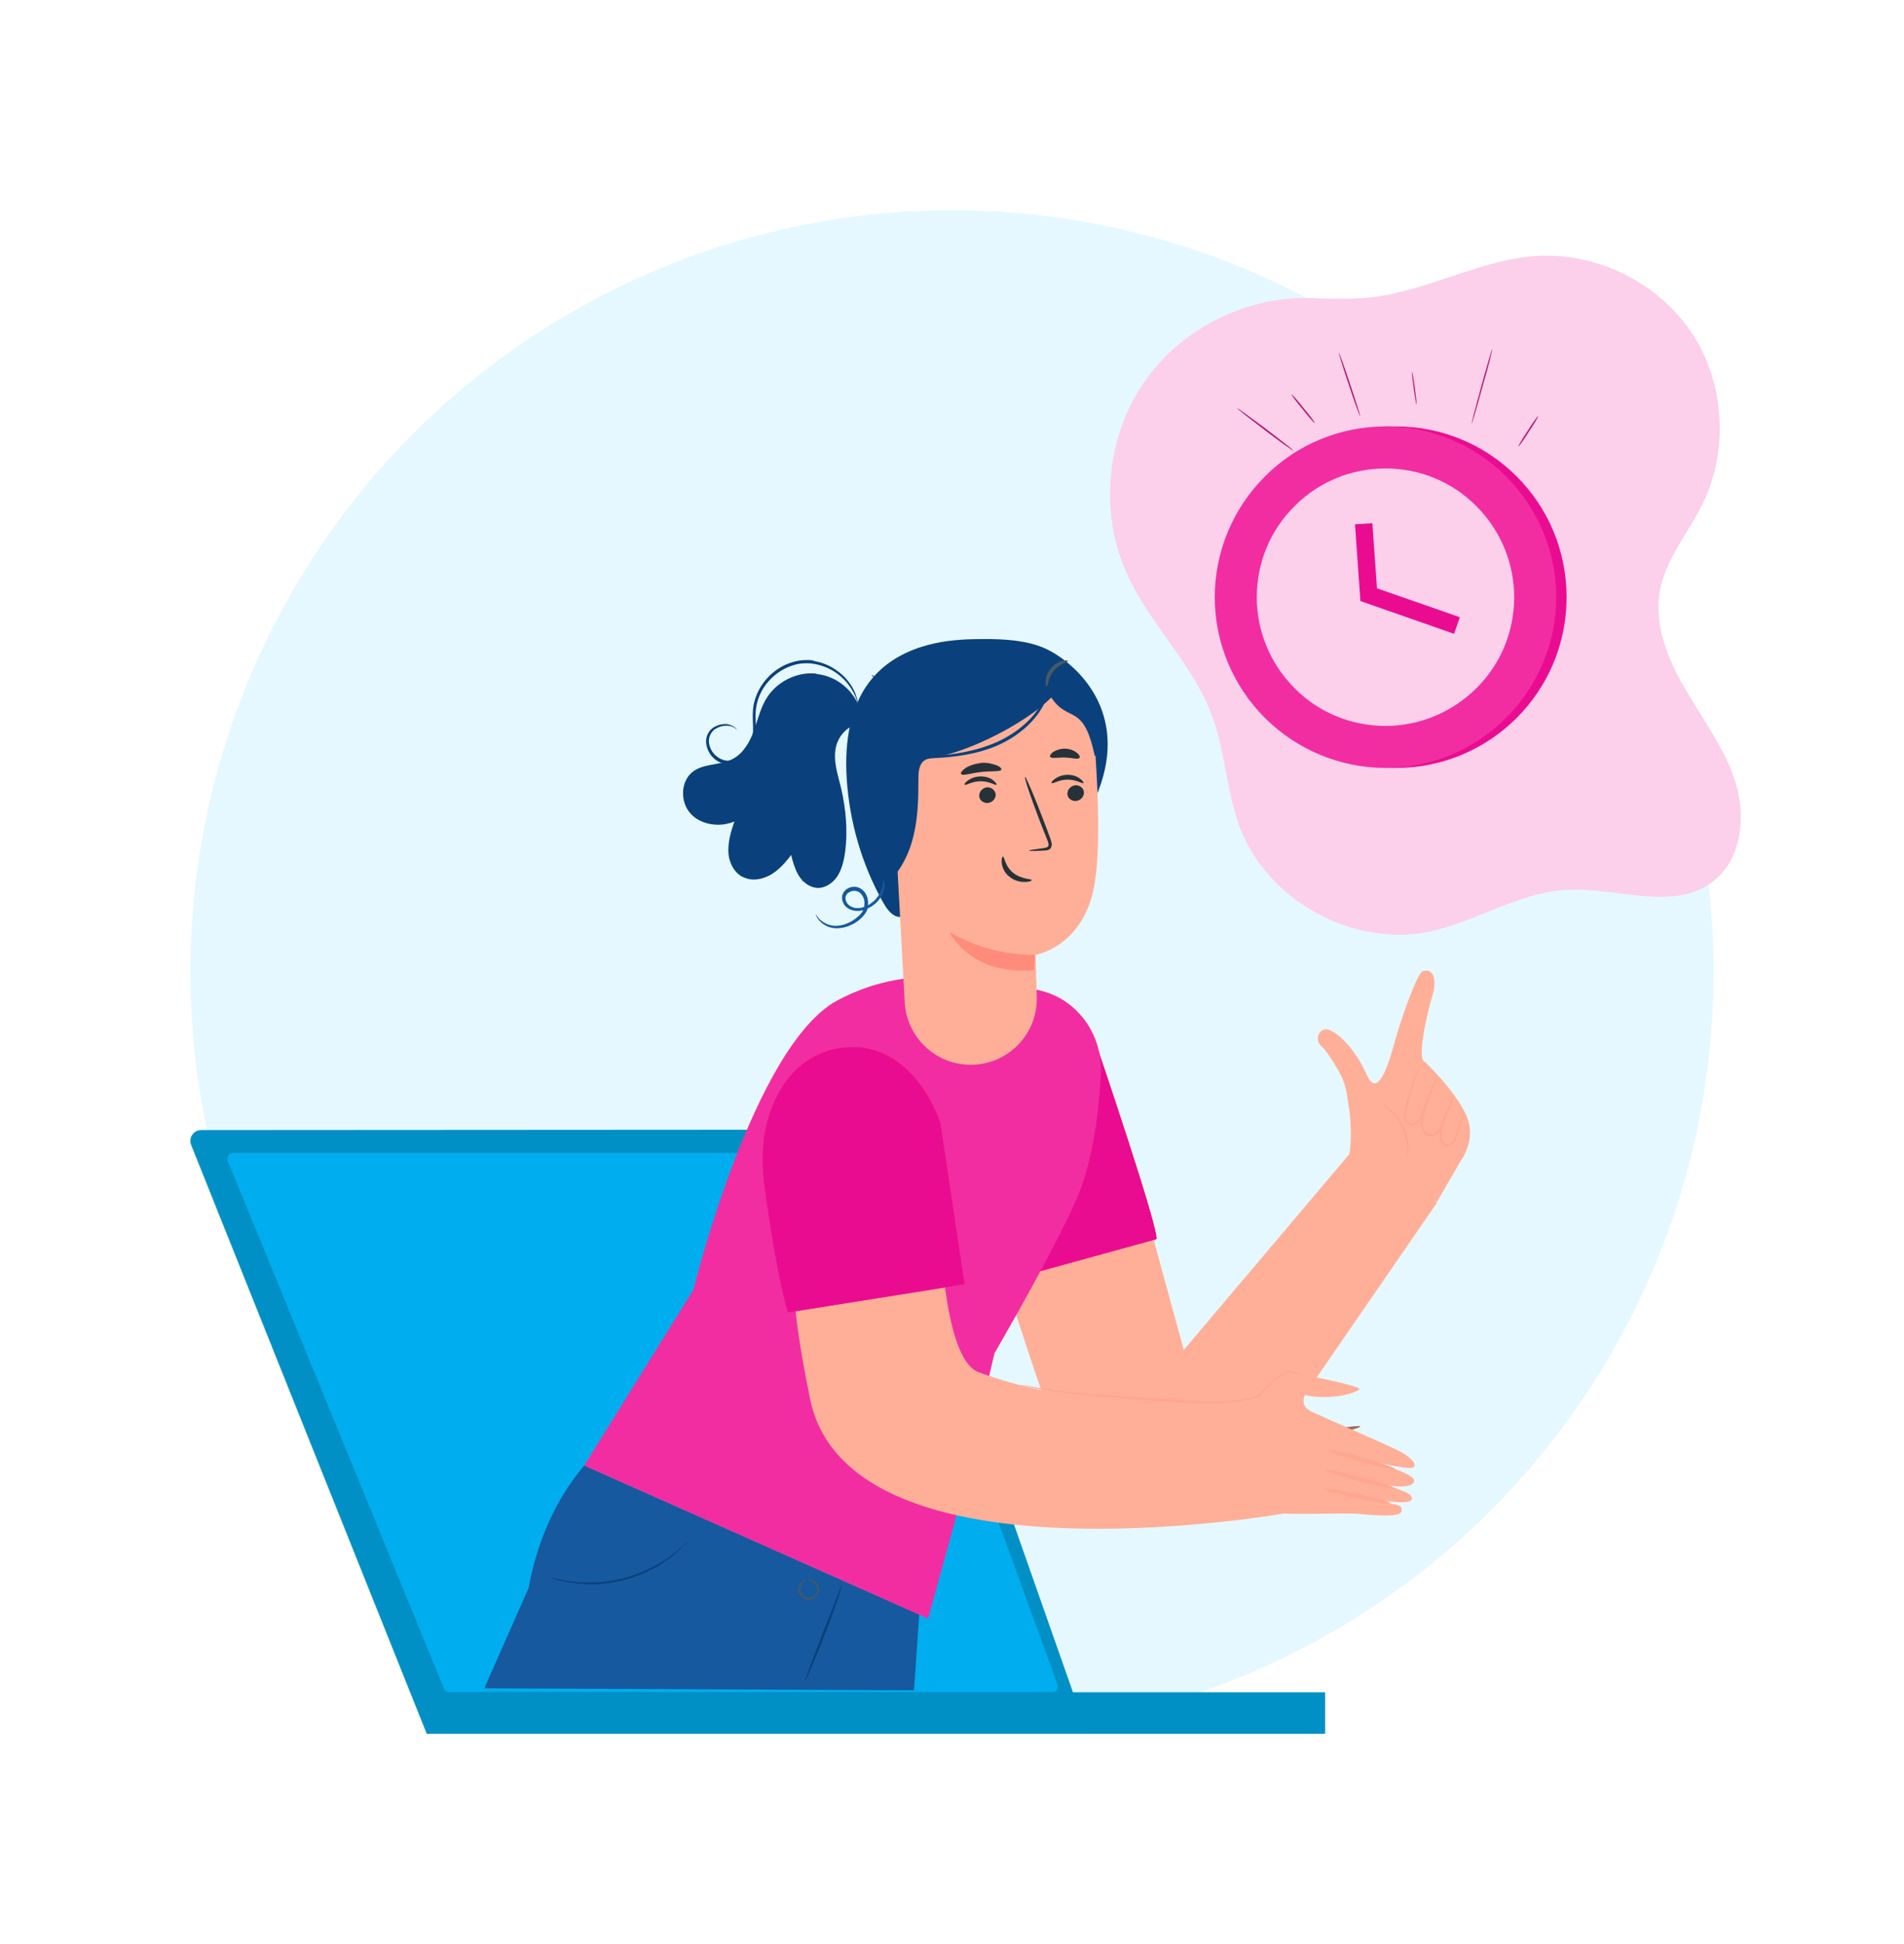 <svg width="48" height="49" viewBox="0 0 48 49" fill="none" xmlns="http://www.w3.org/2000/svg">
<circle cx="24" cy="24.5" r="19.2" fill="#E5F8FF"/>
<path fill-rule="evenodd" clip-rule="evenodd" d="M34.187 36.919C34.035 36.919 33.771 36.939 33.467 36.969C33 37.02 32.624 37.081 32.624 37.112C32.624 37.122 32.675 37.132 32.756 37.132C32.908 37.132 33.172 37.112 33.477 37.081C33.944 37.03 34.33 36.969 34.319 36.939C34.319 36.919 34.269 36.919 34.187 36.919Z" fill="#A36957"/>
<path fill-rule="evenodd" clip-rule="evenodd" d="M34.249 36.442C34.117 36.442 33.782 36.482 33.396 36.543C32.899 36.624 32.503 36.716 32.503 36.746C32.503 36.756 32.523 36.756 32.564 36.756C32.696 36.756 33.031 36.716 33.417 36.655C33.914 36.574 34.31 36.482 34.31 36.452C34.31 36.442 34.29 36.442 34.249 36.442Z" fill="#A36957"/>
<path fill-rule="evenodd" clip-rule="evenodd" d="M34.238 35.944C34.117 35.944 33.802 35.985 33.436 36.056C32.969 36.137 32.594 36.228 32.594 36.269C32.594 36.279 32.614 36.279 32.645 36.279C32.766 36.279 33.081 36.239 33.447 36.168C33.913 36.086 34.289 35.995 34.289 35.954C34.299 35.944 34.279 35.944 34.238 35.944Z" fill="#A36957"/>
<path fill-rule="evenodd" clip-rule="evenodd" d="M21.874 28.473L5.073 28.483C4.88 28.483 4.748 28.676 4.819 28.858L10.758 43.7H27.417L22.128 28.655C22.097 28.554 21.996 28.473 21.874 28.473Z" fill="#0090C6"/>
<path fill-rule="evenodd" clip-rule="evenodd" d="M21.691 29.061H5.885C5.773 29.061 5.702 29.173 5.743 29.264L11.194 42.563C11.215 42.624 11.276 42.654 11.336 42.654H26.513C26.625 42.654 26.696 42.553 26.655 42.451L21.823 29.153C21.813 29.102 21.752 29.061 21.691 29.061Z" fill="#00ADEE"/>
<path fill-rule="evenodd" clip-rule="evenodd" d="M11.377 42.654L10.758 43.7H33.406V42.654H11.377Z" fill="#0090C6"/>
<path fill-rule="evenodd" clip-rule="evenodd" d="M35.955 24.463C35.924 24.463 35.894 24.473 35.863 24.483C35.711 24.544 35.285 25.803 35.173 26.219C35.112 26.442 34.99 26.889 34.848 27.133C34.787 27.234 34.726 27.305 34.655 27.305C34.594 27.305 34.523 27.244 34.452 27.082C34.148 26.392 33.66 25.965 33.447 25.945C33.437 25.945 33.427 25.945 33.427 25.945C33.234 25.945 33.142 26.219 33.315 26.371C33.457 26.503 33.63 26.788 33.752 27.001C33.853 27.183 33.924 27.376 33.955 27.579C33.985 27.752 34.005 27.914 34.026 28.046C34.026 28.046 34.097 28.666 34.016 29.092L29.843 34.026L28.93 30.686L28.848 30.432L25.255 31.762C25.143 31.792 26.026 34.401 26.585 36.025C26.859 36.827 27.468 37.477 28.26 37.792C28.625 37.944 29.001 38.015 29.376 38.015C30.3 38.015 31.193 37.579 31.762 36.797L36.229 30.31L36.137 30.249L36.229 30.29L36.828 29.254C36.828 29.254 37.244 28.716 36.959 28.097C36.675 27.478 35.924 26.767 35.924 26.767C35.701 26.706 35.995 25.458 36.127 25.041C36.218 24.676 36.127 24.463 35.955 24.463Z" fill="#FFAF97"/>
<path fill-rule="evenodd" clip-rule="evenodd" d="M35.843 26.757C35.843 26.757 35.812 26.798 35.782 26.869C35.751 26.94 35.7 27.052 35.65 27.183C35.599 27.315 35.538 27.488 35.487 27.671C35.457 27.762 35.437 27.864 35.406 27.965C35.396 28.016 35.386 28.077 35.386 28.128C35.386 28.188 35.406 28.249 35.447 28.3C35.477 28.341 35.538 28.371 35.589 28.371C35.599 28.371 35.609 28.371 35.619 28.371C35.68 28.361 35.731 28.331 35.772 28.28C35.843 28.188 35.873 28.087 35.904 28.006L36.086 27.529L36.208 27.204C36.239 27.122 36.249 27.082 36.249 27.082C36.249 27.082 36.228 27.122 36.188 27.194L36.056 27.508C35.995 27.65 35.934 27.803 35.863 27.985C35.822 28.077 35.802 28.178 35.731 28.249C35.7 28.28 35.66 28.31 35.609 28.32C35.599 28.32 35.599 28.32 35.589 28.32C35.548 28.32 35.518 28.3 35.487 28.27C35.416 28.199 35.426 28.087 35.457 27.985C35.477 27.884 35.508 27.782 35.528 27.691C35.579 27.508 35.629 27.346 35.68 27.204C35.731 27.062 35.772 26.96 35.792 26.879C35.832 26.798 35.843 26.757 35.843 26.757Z" fill="#FFA68F"/>
<path fill-rule="evenodd" clip-rule="evenodd" d="M36.208 27.234C36.208 27.234 36.177 27.265 36.147 27.326C36.117 27.387 36.066 27.478 36.015 27.6C35.954 27.742 35.903 27.884 35.863 28.026C35.842 28.107 35.822 28.199 35.812 28.29C35.802 28.381 35.822 28.493 35.903 28.574C35.944 28.615 35.995 28.635 36.056 28.645C36.056 28.645 36.056 28.645 36.066 28.645C36.117 28.645 36.167 28.625 36.208 28.605C36.299 28.554 36.34 28.463 36.37 28.381C36.431 28.219 36.492 28.087 36.533 27.965C36.573 27.843 36.614 27.752 36.634 27.681C36.654 27.61 36.665 27.579 36.665 27.569C36.665 27.569 36.644 27.6 36.614 27.671C36.584 27.732 36.543 27.833 36.492 27.945L36.32 28.361C36.289 28.432 36.238 28.513 36.167 28.554C36.137 28.574 36.096 28.584 36.056 28.584C36.015 28.584 35.974 28.564 35.944 28.534C35.883 28.473 35.863 28.381 35.873 28.29C35.883 28.199 35.903 28.117 35.924 28.036C35.964 27.894 36.005 27.752 36.056 27.61C36.147 27.376 36.218 27.234 36.208 27.234Z" fill="#FFA68F"/>
<path fill-rule="evenodd" clip-rule="evenodd" d="M36.634 27.762C36.634 27.762 36.604 27.782 36.573 27.823C36.523 27.884 36.482 27.955 36.441 28.026C36.391 28.138 36.35 28.249 36.319 28.361C36.309 28.432 36.299 28.503 36.289 28.574C36.289 28.645 36.289 28.737 36.33 28.808C36.35 28.848 36.391 28.879 36.431 28.889C36.452 28.899 36.472 28.899 36.492 28.899C36.512 28.899 36.543 28.889 36.563 28.879C36.644 28.838 36.685 28.767 36.705 28.706C36.746 28.574 36.786 28.462 36.817 28.371C36.878 28.178 36.908 28.056 36.898 28.056C36.888 28.056 36.847 28.168 36.776 28.361C36.736 28.462 36.705 28.574 36.654 28.696C36.634 28.757 36.594 28.808 36.543 28.838C36.533 28.848 36.512 28.848 36.502 28.848C36.462 28.848 36.421 28.818 36.391 28.777C36.35 28.716 36.35 28.645 36.35 28.574C36.35 28.503 36.36 28.442 36.37 28.371C36.391 28.259 36.431 28.148 36.472 28.036C36.563 27.864 36.644 27.762 36.634 27.762Z" fill="#FFA68F"/>
<path fill-rule="evenodd" clip-rule="evenodd" d="M34.827 27.823C34.817 27.833 34.898 27.874 35 27.965C35.101 28.056 35.233 28.199 35.324 28.392C35.416 28.574 35.456 28.767 35.467 28.909C35.477 29.051 35.467 29.133 35.477 29.133C35.487 29.133 35.507 29.041 35.507 28.909C35.507 28.767 35.477 28.564 35.375 28.371C35.274 28.178 35.142 28.026 35.02 27.945C34.918 27.854 34.837 27.823 34.827 27.823Z" fill="#FFA68F"/>
<path fill-rule="evenodd" clip-rule="evenodd" d="M14.727 36.939C13.986 37.822 13.54 38.868 13.327 40.025L12.21 42.553L23.042 42.604L23.174 40.695L14.727 36.939Z" fill="#17599E"/>
<path fill-rule="evenodd" clip-rule="evenodd" d="M17.326 38.878C17.306 38.878 17.164 39.03 16.9 39.223C16.829 39.274 16.758 39.325 16.667 39.376C16.585 39.426 16.484 39.477 16.393 39.528C15.956 39.741 15.489 39.863 15.002 39.883C14.931 39.883 14.87 39.883 14.799 39.883C14.758 39.883 14.718 39.883 14.687 39.883C14.586 39.883 14.494 39.873 14.413 39.863C14.108 39.822 13.916 39.761 13.875 39.761C13.875 39.761 13.926 39.782 14.017 39.812C14.068 39.832 14.129 39.842 14.19 39.853C14.261 39.863 14.332 39.883 14.413 39.893C14.494 39.903 14.586 39.924 14.687 39.924C14.738 39.924 14.799 39.934 14.85 39.934C14.9 39.934 14.951 39.934 15.002 39.934C15.489 39.913 15.976 39.792 16.413 39.568C16.514 39.518 16.606 39.467 16.687 39.406C16.768 39.355 16.849 39.294 16.921 39.243C16.991 39.193 17.042 39.142 17.093 39.101C17.134 39.061 17.184 39.02 17.215 38.98C17.296 38.919 17.337 38.888 17.326 38.878C17.337 38.878 17.337 38.878 17.326 38.878Z" fill="#0A417C"/>
<path fill-rule="evenodd" clip-rule="evenodd" d="M21.245 39.913C21.235 39.913 21.174 40.045 21.093 40.269C21.001 40.512 20.879 40.807 20.747 41.142C20.615 41.477 20.504 41.781 20.412 42.025C20.331 42.248 20.27 42.39 20.28 42.39C20.28 42.39 20.301 42.36 20.331 42.299C20.362 42.238 20.402 42.147 20.453 42.035C20.544 41.812 20.676 41.507 20.808 41.162C20.94 40.817 21.052 40.502 21.133 40.279C21.204 40.056 21.245 39.913 21.245 39.913Z" fill="#0A417C"/>
<path fill-rule="evenodd" clip-rule="evenodd" d="M20.413 39.812C20.383 39.812 20.362 39.822 20.362 39.822C20.362 39.832 20.454 39.822 20.545 39.914C20.586 39.954 20.616 40.026 20.596 40.107C20.576 40.178 20.515 40.259 20.423 40.27C20.413 40.27 20.403 40.27 20.393 40.27C20.311 40.27 20.24 40.219 20.21 40.168C20.169 40.097 20.169 40.026 20.2 39.965C20.25 39.853 20.352 39.832 20.342 39.822C20.342 39.822 20.342 39.822 20.332 39.822C20.322 39.822 20.301 39.822 20.281 39.832C20.24 39.843 20.2 39.883 20.159 39.944C20.128 40.005 20.108 40.107 20.159 40.188C20.2 40.259 20.291 40.32 20.393 40.32C20.403 40.32 20.413 40.32 20.423 40.32C20.535 40.3 20.616 40.209 20.637 40.107C20.657 40.005 20.616 39.924 20.566 39.873C20.515 39.822 20.454 39.802 20.413 39.802C20.413 39.812 20.413 39.812 20.413 39.812Z" fill="#455A64"/>
<path fill-rule="evenodd" clip-rule="evenodd" d="M27.66 26.392L25.944 32.117L29.152 31.234C29.244 31.051 27.66 26.392 27.66 26.392Z" fill="#E8505B"/>
<path fill-rule="evenodd" clip-rule="evenodd" d="M27.66 26.392L25.944 32.117L29.152 31.234C29.244 31.051 27.66 26.392 27.66 26.392Z" fill="#EA0C90"/>
<path fill-rule="evenodd" clip-rule="evenodd" d="M23.427 24.625C22.859 24.625 22.026 24.727 21.113 25.214C18.991 26.351 17.479 32.513 17.479 32.513L14.727 36.939L23.397 40.797L24.057 38.401L25.072 34.107C25.072 34.107 26.534 31.599 27.133 30.239C27.579 29.224 27.711 27.864 27.752 27.062C27.803 26.057 27.133 25.143 26.148 24.95C26.107 24.94 26.067 24.94 26.026 24.93L24.179 24.676C24.087 24.676 23.823 24.625 23.427 24.625Z" fill="#F22DA2"/>
<path fill-rule="evenodd" clip-rule="evenodd" d="M19.864 30.016C19.976 31.701 19.885 32.665 20.423 35.264C20.971 37.934 24.575 38.533 27.681 38.533C30.188 38.533 32.371 38.147 32.371 38.147C32.544 38.157 32.706 38.157 32.858 38.157C33.224 38.157 33.538 38.147 33.833 38.147C34.016 38.147 34.188 38.147 34.361 38.167C34.594 38.188 34.787 38.198 34.929 38.198C35.203 38.198 35.335 38.157 35.335 38.076C35.335 37.904 35.345 37.975 34.117 37.69C34.117 37.69 34.909 37.863 35.335 37.863C35.538 37.863 35.66 37.822 35.559 37.69C35.508 37.619 35.244 37.528 34.949 37.437C35.092 37.457 35.213 37.467 35.315 37.467C35.528 37.467 35.63 37.416 35.65 37.335C35.701 37.142 34.696 36.868 34.208 36.746C34.594 36.838 35.315 37 35.528 37C35.538 37 35.538 37 35.548 37C35.802 36.98 35.589 36.756 35.366 36.624C35.112 36.472 33.518 35.792 33.061 35.579C32.747 35.426 32.899 35.163 32.899 35.163C33.071 35.203 33.244 35.213 33.396 35.213C33.873 35.213 34.249 35.071 34.269 35.01C34.29 34.919 32.523 34.584 32.523 34.584L32.148 34.899C31.965 35.041 31.813 35.163 31.681 35.254C31.244 35.295 30.503 35.355 29.6 35.355C28.158 35.355 26.311 35.203 24.666 34.584C23.681 34.208 23.681 30.27 23.681 30.27L19.864 30.016Z" fill="#FFAF97"/>
<path fill-rule="evenodd" clip-rule="evenodd" d="M33.406 37.518C33.376 37.518 33.365 37.518 33.365 37.528C33.355 37.558 33.731 37.66 34.198 37.761C34.574 37.843 34.898 37.893 35.01 37.893C35.04 37.893 35.051 37.893 35.051 37.883C35.051 37.853 34.685 37.751 34.218 37.65C33.843 37.569 33.518 37.518 33.406 37.518Z" fill="#FFA68F"/>
<path fill-rule="evenodd" clip-rule="evenodd" d="M33.447 37.041C33.426 37.041 33.426 37.041 33.416 37.051C33.406 37.081 33.802 37.213 34.289 37.345C34.716 37.457 35.071 37.538 35.162 37.538C35.183 37.538 35.183 37.538 35.193 37.528C35.203 37.497 34.807 37.365 34.32 37.233C33.904 37.112 33.548 37.041 33.447 37.041Z" fill="#FFA68F"/>
<path fill-rule="evenodd" clip-rule="evenodd" d="M33.518 36.543C33.497 36.543 33.497 36.543 33.497 36.553C33.487 36.584 33.853 36.716 34.32 36.848C34.715 36.959 35.05 37.041 35.152 37.041C35.172 37.041 35.172 37.041 35.172 37.03C35.182 37 34.817 36.868 34.35 36.736C33.944 36.614 33.609 36.543 33.518 36.543Z" fill="#FFA68F"/>
<path fill-rule="evenodd" clip-rule="evenodd" d="M21.457 26.392C20.808 26.392 20.189 26.727 19.813 27.255C19.437 27.772 19.102 28.615 19.265 29.853C19.59 32.279 19.864 33.081 19.864 33.081L24.32 32.371L23.711 28.31C23.711 28.31 23.173 26.544 21.66 26.392C21.589 26.402 21.518 26.392 21.457 26.392Z" fill="#E8505B"/>
<path fill-rule="evenodd" clip-rule="evenodd" d="M21.457 26.392C20.808 26.392 20.189 26.727 19.813 27.255C19.437 27.772 19.102 28.615 19.265 29.853C19.59 32.279 19.864 33.081 19.864 33.081L24.32 32.371L23.711 28.31C23.711 28.31 23.173 26.544 21.66 26.392C21.589 26.402 21.518 26.392 21.457 26.392Z" fill="#EA0C90"/>
<path fill-rule="evenodd" clip-rule="evenodd" d="M32.492 34.564C32.431 34.564 32.37 34.594 32.309 34.635C32.238 34.675 32.177 34.726 32.117 34.777C31.985 34.889 31.853 35.02 31.71 35.173C31.416 35.264 31.061 35.315 30.665 35.325C30.614 35.325 30.563 35.325 30.503 35.325C30.157 35.325 29.782 35.294 29.396 35.264C28.371 35.193 27.447 35.142 26.777 35.061C26.442 35.02 26.178 34.98 25.995 34.949L25.782 34.909C25.741 34.899 25.721 34.899 25.711 34.899C25.711 34.899 25.731 34.909 25.782 34.919C25.833 34.929 25.904 34.949 25.995 34.97C26.178 35.01 26.452 35.051 26.777 35.102C27.447 35.193 28.371 35.254 29.396 35.325C29.772 35.355 30.127 35.376 30.472 35.376C30.533 35.376 30.604 35.376 30.665 35.376C31.061 35.366 31.426 35.305 31.721 35.213H31.731C31.873 35.061 32.005 34.919 32.127 34.807C32.188 34.757 32.248 34.706 32.309 34.665C32.37 34.624 32.421 34.594 32.482 34.594C32.482 34.594 32.482 34.594 32.492 34.594C32.604 34.614 32.705 34.635 32.766 34.635C32.817 34.645 32.847 34.645 32.858 34.645C32.858 34.645 32.827 34.635 32.766 34.614C32.705 34.604 32.614 34.574 32.492 34.553C32.502 34.574 32.502 34.564 32.492 34.564Z" fill="#FFA68F"/>
<path fill-rule="evenodd" clip-rule="evenodd" d="M20.453 16.971C20.026 16.971 19.6 17.194 19.356 17.55C19.184 17.803 19.113 18.108 19.011 18.402C18.91 18.687 18.747 18.981 18.483 19.123C18.169 19.296 17.752 19.235 17.468 19.448C17.153 19.692 17.143 20.209 17.407 20.504C17.58 20.697 17.844 20.788 18.108 20.788C18.25 20.788 18.382 20.758 18.514 20.707C18.432 20.94 18.361 21.184 18.361 21.438C18.361 21.691 18.473 21.945 18.676 22.077C18.777 22.138 18.889 22.169 19.001 22.169C19.133 22.169 19.275 22.128 19.397 22.067C19.62 21.945 19.793 21.752 19.945 21.549C19.986 21.722 20.036 21.894 20.128 22.057C20.219 22.209 20.371 22.341 20.544 22.372C20.564 22.372 20.595 22.382 20.615 22.382C20.808 22.382 20.991 22.26 21.102 22.098C21.224 21.915 21.275 21.691 21.305 21.478C21.376 20.94 21.326 20.392 21.204 19.864C21.122 19.529 21.001 19.184 21.072 18.839C21.133 18.544 21.387 18.26 21.681 18.26C21.721 18.26 21.762 18.27 21.813 18.28L21.671 17.844C21.508 17.387 21.082 17.042 20.605 16.991C20.554 16.971 20.503 16.971 20.453 16.971Z" fill="#0A417C"/>
<path fill-rule="evenodd" clip-rule="evenodd" d="M20.697 17.468C20.483 17.468 20.25 17.529 20.037 17.671C19.884 17.783 19.753 17.945 19.671 18.128C19.59 18.311 19.55 18.524 19.499 18.727C19.458 18.93 19.397 19.123 19.316 19.296C19.235 19.458 19.123 19.61 18.991 19.742C18.768 19.966 18.484 20.118 18.169 20.189C18.047 20.22 17.915 20.23 17.793 20.23C17.702 20.23 17.621 20.22 17.529 20.209C17.397 20.189 17.316 20.169 17.296 20.169C17.296 20.169 17.316 20.179 17.357 20.199C17.418 20.22 17.468 20.24 17.529 20.25C17.641 20.27 17.763 20.291 17.875 20.291C17.976 20.291 18.078 20.28 18.179 20.26C18.453 20.209 18.778 20.077 19.042 19.813C19.184 19.681 19.306 19.519 19.387 19.346C19.479 19.164 19.539 18.961 19.58 18.758C19.621 18.555 19.671 18.352 19.742 18.179C19.814 18.006 19.925 17.854 20.077 17.753C20.28 17.61 20.504 17.55 20.707 17.55C20.798 17.55 20.879 17.56 20.961 17.58C21.225 17.641 21.407 17.783 21.519 17.885C21.631 17.986 21.681 18.057 21.692 18.057C21.692 18.057 21.681 18.037 21.661 18.006C21.631 17.956 21.59 17.915 21.549 17.864C21.397 17.702 21.204 17.59 20.981 17.529C20.9 17.479 20.798 17.468 20.697 17.468Z" fill="#0A417C"/>
<path fill-rule="evenodd" clip-rule="evenodd" d="M21.498 18.118C21.488 18.118 21.498 18.118 21.498 18.118C21.305 18.118 21.112 18.159 20.94 18.24C20.727 18.331 20.483 18.514 20.32 18.788C20.148 19.052 20.067 19.418 20.117 19.783C20.168 20.148 20.3 20.463 20.392 20.758C20.483 21.052 20.523 21.326 20.503 21.549C20.483 21.783 20.412 21.955 20.341 22.057C20.27 22.159 20.209 22.209 20.219 22.219C20.219 22.219 20.239 22.209 20.26 22.189C20.29 22.169 20.32 22.128 20.371 22.077C20.453 21.976 20.544 21.793 20.564 21.549C20.595 21.316 20.564 21.021 20.473 20.727C20.392 20.433 20.26 20.108 20.209 19.763C20.158 19.418 20.229 19.083 20.392 18.829C20.523 18.595 20.727 18.413 20.97 18.291C21.133 18.209 21.305 18.159 21.488 18.149C21.62 18.139 21.691 18.139 21.691 18.139C21.691 18.128 21.62 18.118 21.498 18.118Z" fill="#0A417C"/>
<path fill-rule="evenodd" clip-rule="evenodd" d="M24.736 16.108C24.29 16.108 23.843 16.139 23.417 16.25C22.909 16.382 22.422 16.626 22.067 17.012C21.427 17.692 21.285 18.697 21.346 19.631C21.417 20.727 21.732 21.803 22.27 22.757C22.341 22.879 22.422 23.001 22.544 23.072C22.595 23.102 22.645 23.113 22.706 23.113C22.797 23.113 22.879 23.082 22.919 23.001L27.619 20.108C28.492 18.098 27.295 16.88 26.523 16.433C26.066 16.169 25.508 16.118 24.98 16.108C24.899 16.108 24.818 16.108 24.736 16.108Z" fill="#0A417C"/>
<path fill-rule="evenodd" clip-rule="evenodd" d="M25.914 17.468C25.853 17.468 25.792 17.468 25.731 17.479L22.94 17.773C22.645 17.803 22.422 18.057 22.432 18.352L22.808 25.265C22.858 26.148 23.589 26.838 24.472 26.838C25.416 26.838 26.168 26.057 26.137 25.123L26.107 24.067C26.107 24.067 27.345 23.864 27.599 22.25C27.731 21.448 27.691 20.138 27.619 19.062C27.548 18.159 26.797 17.468 25.914 17.468Z" fill="#FFAF97"/>
<path fill-rule="evenodd" clip-rule="evenodd" d="M27.123 19.793H27.113C27.001 19.803 26.909 19.895 26.909 20.007C26.909 20.108 27.001 20.19 27.113 20.19H27.123C27.235 20.179 27.326 20.088 27.326 19.976C27.326 19.874 27.235 19.793 27.123 19.793Z" fill="#263238"/>
<path fill-rule="evenodd" clip-rule="evenodd" d="M26.919 19.529C26.777 19.529 26.665 19.58 26.594 19.631C26.523 19.681 26.493 19.732 26.513 19.742H26.523C26.574 19.742 26.716 19.651 26.909 19.651H26.919C27.122 19.651 27.264 19.742 27.305 19.742C27.315 19.742 27.315 19.742 27.315 19.742C27.325 19.732 27.305 19.681 27.234 19.631C27.173 19.58 27.061 19.529 26.919 19.529Z" fill="#263238"/>
<path fill-rule="evenodd" clip-rule="evenodd" d="M24.899 19.844H24.889C24.777 19.854 24.686 19.945 24.686 20.057C24.686 20.159 24.777 20.24 24.889 20.24H24.899C25.011 20.23 25.102 20.139 25.102 20.027C25.092 19.925 25.001 19.844 24.899 19.844Z" fill="#263238"/>
<path fill-rule="evenodd" clip-rule="evenodd" d="M24.727 19.57C24.585 19.57 24.473 19.62 24.402 19.671C24.331 19.722 24.3 19.773 24.321 19.783H24.331C24.381 19.783 24.524 19.692 24.716 19.692C24.716 19.692 24.716 19.692 24.727 19.692C24.93 19.692 25.072 19.783 25.112 19.783C25.123 19.783 25.123 19.783 25.123 19.783C25.133 19.773 25.112 19.722 25.041 19.671C24.991 19.62 24.869 19.57 24.727 19.57C24.737 19.57 24.727 19.57 24.727 19.57Z" fill="#263238"/>
<path fill-rule="evenodd" clip-rule="evenodd" d="M25.843 19.58C25.813 19.59 25.985 20.098 26.219 20.707C26.28 20.859 26.331 21.001 26.392 21.143C26.422 21.214 26.442 21.275 26.432 21.316C26.422 21.356 26.371 21.366 26.31 21.377C26.087 21.407 25.945 21.427 25.945 21.438C25.945 21.448 25.975 21.448 26.036 21.448C26.097 21.448 26.189 21.448 26.31 21.438C26.341 21.438 26.371 21.438 26.412 21.427C26.452 21.417 26.493 21.387 26.503 21.346C26.534 21.265 26.493 21.184 26.473 21.123C26.422 20.981 26.371 20.839 26.31 20.686C26.077 20.067 25.864 19.58 25.843 19.58Z" fill="#263238"/>
<path fill-rule="evenodd" clip-rule="evenodd" d="M23.935 23.488C23.935 23.488 24.391 24.463 25.772 24.463C25.863 24.463 25.965 24.463 26.066 24.453L26.087 24.067C26.087 24.067 26.056 24.067 25.985 24.067C25.711 24.067 24.818 24.016 23.935 23.488Z" fill="#FF8B7B"/>
<path fill-rule="evenodd" clip-rule="evenodd" d="M24.807 19.225C24.777 19.225 24.736 19.225 24.706 19.235C24.554 19.255 24.412 19.306 24.33 19.367C24.249 19.428 24.209 19.478 24.229 19.509C24.239 19.519 24.259 19.529 24.29 19.529C24.371 19.529 24.544 19.478 24.736 19.458C25 19.428 25.224 19.458 25.244 19.397C25.254 19.367 25.203 19.316 25.112 19.285C25.021 19.255 24.919 19.225 24.807 19.225Z" fill="#263238"/>
<path fill-rule="evenodd" clip-rule="evenodd" d="M26.848 18.869C26.726 18.869 26.625 18.91 26.553 18.951C26.482 19.002 26.462 19.052 26.472 19.073C26.482 19.093 26.523 19.103 26.564 19.103C26.625 19.103 26.706 19.093 26.787 19.093C26.808 19.093 26.828 19.093 26.838 19.093C26.96 19.093 27.072 19.123 27.143 19.123C27.174 19.123 27.204 19.113 27.214 19.103C27.235 19.083 27.214 19.022 27.143 18.971C27.082 18.92 26.97 18.869 26.838 18.869C26.869 18.869 26.858 18.869 26.848 18.869Z" fill="#263238"/>
<path fill-rule="evenodd" clip-rule="evenodd" d="M24.899 16.809C24.483 16.809 24.067 16.859 23.661 16.93C23.305 16.991 22.94 17.083 22.656 17.316C22.26 17.631 22.098 18.149 21.996 18.646C21.762 19.864 21.813 21.164 22.341 22.29C22.696 21.976 22.92 21.529 23.031 21.062C23.143 20.595 23.153 20.118 23.153 19.641C23.153 19.468 23.163 19.275 23.295 19.174C23.366 19.123 23.468 19.103 23.549 19.093C24.432 18.951 25.874 18.22 26.503 17.58C26.94 18.24 27.315 17.692 27.6 19.062L27.914 18.636C27.803 17.742 27.153 17.357 26.31 17.042C25.864 16.869 25.387 16.809 24.899 16.809Z" fill="#0A417C"/>
<path fill-rule="evenodd" clip-rule="evenodd" d="M26.361 17.265C26.341 17.265 26.138 17.479 25.752 17.712L25.6 17.803L25.427 17.895C25.305 17.956 25.163 18.006 25.031 18.067C24.737 18.169 24.412 18.27 24.067 18.321C23.752 18.372 23.448 18.392 23.174 18.392C23.143 18.392 23.102 18.392 23.072 18.392C22.767 18.382 22.483 18.352 22.26 18.301C21.834 18.209 21.57 18.088 21.539 18.088C21.539 18.098 21.6 18.128 21.722 18.189C21.783 18.22 21.854 18.25 21.945 18.28L22.087 18.331L22.25 18.372C22.483 18.433 22.757 18.463 23.072 18.484C23.123 18.484 23.184 18.484 23.234 18.484C23.498 18.484 23.793 18.463 24.087 18.413C24.442 18.352 24.777 18.25 25.072 18.149C25.214 18.088 25.356 18.037 25.478 17.966L25.661 17.875C25.711 17.844 25.762 17.803 25.813 17.773C25.914 17.712 25.996 17.641 26.067 17.58L26.168 17.499L26.249 17.418C26.32 17.326 26.371 17.276 26.361 17.265Z" fill="#0A417C"/>
<path fill-rule="evenodd" clip-rule="evenodd" d="M21.975 17.012C21.965 17.022 22.015 17.062 22.107 17.123C22.148 17.164 22.219 17.194 22.29 17.235L22.401 17.296L22.533 17.357C22.919 17.519 23.488 17.631 24.117 17.641C24.127 17.641 24.137 17.641 24.147 17.641C24.767 17.641 25.315 17.55 25.711 17.458C25.914 17.418 26.076 17.367 26.178 17.326C26.289 17.286 26.35 17.265 26.34 17.265C26.34 17.265 26.34 17.265 26.33 17.265C26.289 17.265 26.056 17.326 25.69 17.397C25.294 17.468 24.746 17.55 24.147 17.55C24.137 17.55 24.117 17.55 24.107 17.55C23.488 17.55 22.929 17.448 22.543 17.296C22.198 17.164 22.005 17.012 21.975 17.012Z" fill="#0A417C"/>
<path fill-rule="evenodd" clip-rule="evenodd" d="M26.869 16.646C26.849 16.646 26.819 16.646 26.778 16.656C26.697 16.677 26.575 16.738 26.493 16.849C26.402 16.951 26.361 17.073 26.361 17.165C26.351 17.256 26.371 17.307 26.392 17.307C26.422 17.307 26.412 17.093 26.564 16.91C26.717 16.717 26.93 16.687 26.92 16.666C26.93 16.656 26.91 16.646 26.869 16.646Z" fill="#455A64"/>
<path fill-rule="evenodd" clip-rule="evenodd" d="M20.34 16.636C20.209 16.636 20.066 16.656 19.924 16.707C19.498 16.849 19.102 17.245 19 17.763C18.95 18.027 19 18.27 18.98 18.504C18.97 18.616 18.95 18.727 18.909 18.829C18.869 18.92 18.787 19.001 18.706 19.062C18.605 19.133 18.483 19.174 18.361 19.174C18.29 19.174 18.219 19.154 18.158 19.123C17.995 19.042 17.894 18.88 17.874 18.727C17.853 18.575 17.935 18.433 18.036 18.372C18.117 18.321 18.209 18.291 18.31 18.291C18.32 18.291 18.331 18.291 18.341 18.291C18.513 18.301 18.574 18.402 18.584 18.402C18.584 18.402 18.574 18.382 18.534 18.341C18.493 18.311 18.432 18.27 18.331 18.25C18.31 18.25 18.29 18.25 18.27 18.25C18.178 18.25 18.077 18.28 17.995 18.331C17.874 18.402 17.782 18.565 17.803 18.737C17.823 18.91 17.924 19.093 18.107 19.194C18.178 19.235 18.27 19.255 18.351 19.255C18.483 19.255 18.615 19.215 18.737 19.133C18.828 19.062 18.909 18.981 18.97 18.869C19.021 18.758 19.051 18.636 19.051 18.514C19.072 18.27 19.021 18.027 19.072 17.783C19.163 17.296 19.539 16.93 19.934 16.788C20.066 16.738 20.198 16.717 20.33 16.717C20.594 16.717 20.838 16.809 21.021 16.92C21.295 17.093 21.447 17.316 21.528 17.479C21.61 17.641 21.62 17.742 21.63 17.742C21.63 17.742 21.63 17.712 21.62 17.671C21.61 17.621 21.589 17.55 21.559 17.468C21.488 17.296 21.335 17.052 21.051 16.869C20.899 16.768 20.726 16.697 20.544 16.666C20.483 16.636 20.412 16.636 20.34 16.636Z" fill="#0A417C"/>
<path fill-rule="evenodd" clip-rule="evenodd" d="M26.421 17.407C26.401 17.407 26.34 17.641 26.117 17.945C25.893 18.25 25.467 18.595 24.919 18.788C24.371 18.991 23.833 19.032 23.457 19.062C23.071 19.093 22.838 19.103 22.838 19.113C22.838 19.123 22.899 19.123 23.011 19.123C23.051 19.123 23.092 19.123 23.153 19.123C23.244 19.123 23.346 19.123 23.477 19.113C23.863 19.093 24.401 19.062 24.97 18.859C25.538 18.656 25.965 18.291 26.188 17.966C26.3 17.803 26.371 17.661 26.401 17.56C26.411 17.468 26.431 17.407 26.421 17.407Z" fill="#0A417C"/>
<path fill-rule="evenodd" clip-rule="evenodd" d="M21.539 22.453C21.569 22.453 21.6 22.463 21.63 22.473C21.742 22.524 21.803 22.666 21.793 22.788C21.793 22.808 21.783 22.839 21.783 22.859C21.732 22.879 21.681 22.889 21.62 22.889C21.559 22.889 21.509 22.879 21.458 22.849C21.356 22.808 21.285 22.676 21.326 22.575C21.356 22.504 21.448 22.453 21.539 22.453ZM22.27 22.169C22.26 22.169 22.27 22.23 22.25 22.331C22.219 22.473 22.138 22.605 22.036 22.707C21.986 22.747 21.935 22.788 21.884 22.818C21.884 22.808 21.884 22.798 21.884 22.788C21.894 22.636 21.833 22.463 21.671 22.382C21.63 22.361 21.58 22.351 21.539 22.351C21.417 22.351 21.295 22.412 21.245 22.534C21.214 22.615 21.224 22.697 21.265 22.767C21.295 22.839 21.356 22.889 21.427 22.92C21.488 22.95 21.559 22.96 21.62 22.96C21.671 22.96 21.712 22.95 21.762 22.94C21.732 23.001 21.691 23.052 21.64 23.092C21.468 23.255 21.245 23.336 21.072 23.336C21.062 23.336 21.062 23.336 21.062 23.336C20.92 23.336 20.778 23.275 20.666 23.174C20.595 23.102 20.575 23.042 20.564 23.042C20.564 23.042 20.575 23.102 20.646 23.194C20.717 23.275 20.859 23.387 21.062 23.397C21.072 23.397 21.092 23.397 21.102 23.397C21.295 23.397 21.519 23.316 21.701 23.153C21.773 23.082 21.843 23.001 21.874 22.899C21.955 22.859 22.036 22.808 22.097 22.747C22.239 22.605 22.29 22.443 22.3 22.331C22.29 22.23 22.28 22.169 22.27 22.169Z" fill="#17599E"/>
<path fill-rule="evenodd" clip-rule="evenodd" d="M38.99 6.444C38.898 6.444 38.797 6.444 38.706 6.454C37.69 6.525 36.736 6.951 35.762 7.236C34.98 7.469 34.513 7.53 33.802 7.53C33.62 7.53 33.427 7.53 33.214 7.52C33.112 7.51 33.011 7.51 32.909 7.51C31.335 7.51 29.762 8.312 28.859 9.611C27.894 10.992 27.711 12.88 28.392 14.423C28.96 15.712 30.067 16.717 30.554 18.037C30.889 18.94 30.919 19.945 31.254 20.849C31.863 22.463 33.569 23.559 35.274 23.559C35.528 23.559 35.792 23.539 36.046 23.478C37.213 23.235 38.259 22.504 39.457 22.433C39.538 22.433 39.609 22.422 39.69 22.422C40.411 22.422 41.172 22.605 41.863 22.605C42.35 22.605 42.807 22.514 43.193 22.209C43.903 21.661 44.015 20.605 43.761 19.753C43.507 18.9 42.949 18.169 42.502 17.397C42.045 16.626 41.68 15.732 41.852 14.86C42.005 14.068 42.573 13.418 42.929 12.687C43.588 11.327 43.477 9.611 42.624 8.352C41.812 7.175 40.411 6.444 38.99 6.444Z" fill="#FCCFEA"/>
<path fill-rule="evenodd" clip-rule="evenodd" d="M31.193 10.291C31.183 10.301 31.497 10.545 31.883 10.839C32.269 11.134 32.583 11.357 32.604 11.357C32.614 11.347 32.299 11.103 31.913 10.809C31.528 10.525 31.213 10.291 31.193 10.291Z" fill="#B41774"/>
<path fill-rule="evenodd" clip-rule="evenodd" d="M32.563 9.946C32.553 9.956 32.675 10.119 32.838 10.312C32.99 10.505 33.122 10.658 33.142 10.658C33.153 10.648 33.031 10.485 32.868 10.292C32.716 10.099 32.583 9.946 32.563 9.946Z" fill="#B41774"/>
<path fill-rule="evenodd" clip-rule="evenodd" d="M33.752 8.89C33.742 8.89 33.853 9.256 34.005 9.703C34.148 10.139 34.279 10.494 34.29 10.494C34.3 10.494 34.188 10.129 34.036 9.682C33.894 9.246 33.762 8.89 33.752 8.89Z" fill="#B41774"/>
<path fill-rule="evenodd" clip-rule="evenodd" d="M35.598 9.378C35.588 9.378 35.608 9.56 35.639 9.784C35.669 10.007 35.7 10.19 35.71 10.19C35.72 10.19 35.7 10.007 35.669 9.784C35.639 9.56 35.608 9.378 35.598 9.378Z" fill="#B41774"/>
<path fill-rule="evenodd" clip-rule="evenodd" d="M37.619 8.799C37.609 8.799 37.487 9.215 37.345 9.733C37.203 10.251 37.091 10.677 37.101 10.677C37.111 10.677 37.233 10.261 37.375 9.743C37.528 9.225 37.629 8.799 37.619 8.799Z" fill="#B41774"/>
<path fill-rule="evenodd" clip-rule="evenodd" d="M38.777 10.484C38.767 10.484 38.645 10.647 38.513 10.86C38.37 11.074 38.269 11.247 38.279 11.257C38.289 11.257 38.411 11.094 38.543 10.881C38.686 10.667 38.787 10.494 38.777 10.484Z" fill="#B41774"/>
<path fill-rule="evenodd" clip-rule="evenodd" d="M25.285 21.59C25.265 21.59 25.244 21.651 25.255 21.753C25.265 21.854 25.316 21.997 25.448 22.098C25.57 22.2 25.712 22.23 25.824 22.23C25.834 22.23 25.834 22.23 25.844 22.23C25.956 22.23 26.017 22.2 26.007 22.18C26.007 22.149 25.753 22.169 25.539 21.997C25.326 21.824 25.326 21.59 25.285 21.59Z" fill="#263238"/>
<path fill-rule="evenodd" clip-rule="evenodd" d="M35.19 10.748C37.57 10.748 39.494 12.672 39.494 15.052C39.494 17.432 37.57 19.356 35.19 19.356H34.928V10.748H35.19Z" fill="#EA0C90"/>
<path fill-rule="evenodd" clip-rule="evenodd" d="M34.928 10.748C36.075 10.748 37.163 11.205 37.969 12.011C38.776 12.817 39.232 13.915 39.232 15.052C39.232 16.189 38.776 17.287 37.969 18.093C37.163 18.899 36.065 19.356 34.928 19.356C33.791 19.356 32.694 18.899 31.887 18.093C31.081 17.287 30.624 16.189 30.624 15.052C30.624 13.915 31.081 12.817 31.887 12.011C32.684 11.205 33.782 10.748 34.928 10.748Z" fill="#F22DA2"/>
<path fill-rule="evenodd" clip-rule="evenodd" d="M34.928 11.807C35.792 11.807 36.618 12.147 37.221 12.759C37.833 13.371 38.173 14.197 38.173 15.052C38.173 15.917 37.833 16.743 37.221 17.345C36.608 17.957 35.783 18.297 34.928 18.297C34.063 18.297 33.237 17.957 32.635 17.345C32.023 16.733 31.683 15.907 31.683 15.052C31.683 14.187 32.023 13.361 32.635 12.759C33.237 12.147 34.063 11.807 34.928 11.807Z" fill="#FCCFEA"/>
<path fill-rule="evenodd" clip-rule="evenodd" d="M36.657 15.975L34.296 15.149L34.16 13.216L34.597 13.187L34.714 14.829L36.803 15.557L36.657 15.975Z" fill="#EA0C90"/>
</svg>
